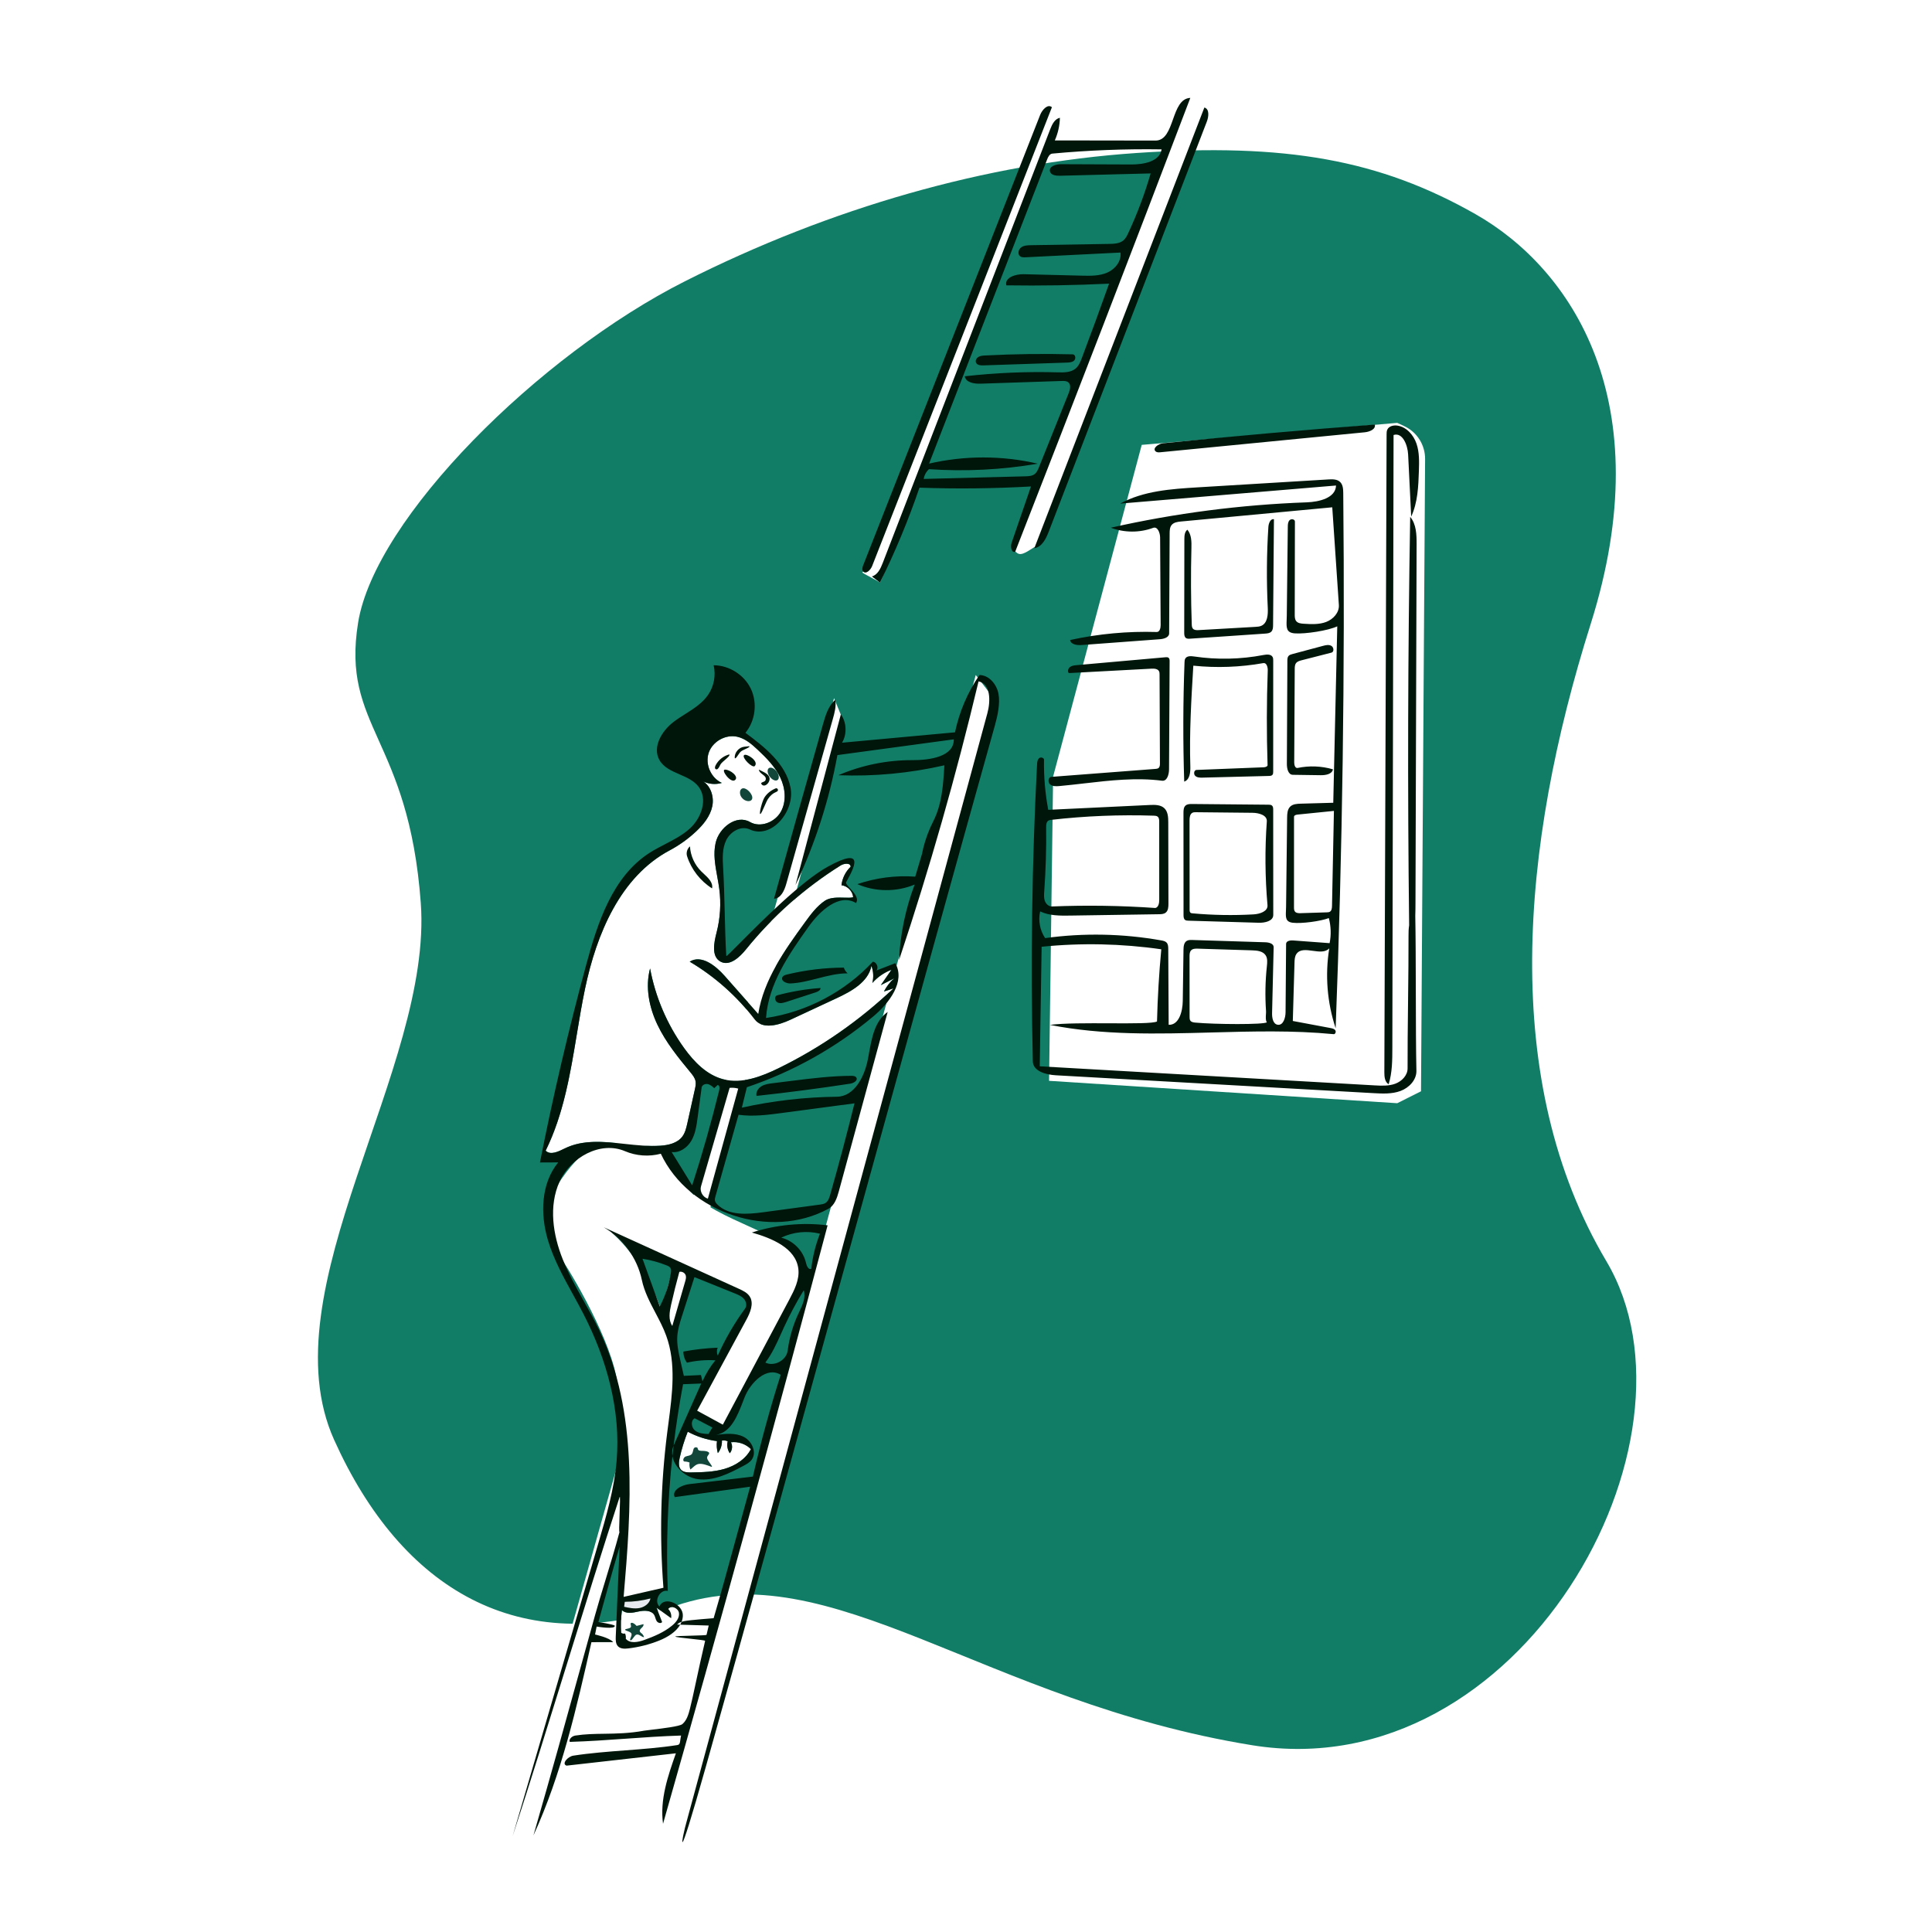 <?xml version="1.0" encoding="UTF-8"?> <svg xmlns="http://www.w3.org/2000/svg" width="750" height="750" viewBox="0 0 750 750" fill="none"><rect x="0" y="0" width="750" height="750" fill="#808080" stroke="none"/><g clip-path="url(#clip0_413_212)"><path d="M750 0H0V750H750V0Z" fill="white"></path><path fill-rule="evenodd" clip-rule="evenodd" d="M262.227 623.375C322.796 602.616 381.997 660.65 486.088 677.498C590.179 694.347 664.989 559.384 623.595 489.601C582.201 419.818 590.179 328.78 617.496 242.25C644.812 155.719 609.885 104.211 572.767 83.124C535.649 62.038 499.224 55.429 441.128 59.396C383.032 63.362 322.497 80.615 265.867 109.199C209.236 137.782 145.571 201.124 139.011 241.741C132.452 282.358 158.66 286.33 163.349 350.574C168.038 414.818 103.463 500.717 129.721 558.984C155.979 617.25 201.659 644.134 262.227 623.375Z" fill="#127D67"></path><path fill-rule="evenodd" clip-rule="evenodd" d="M242.258 621.741L241.929 624.378C241.929 624.378 246.683 624.915 248.719 624.616C250.755 624.318 254.482 620.205 254.482 620.205C254.482 620.205 250.592 620.661 248.719 620.895" fill="#E7EAEE"></path><path fill-rule="evenodd" clip-rule="evenodd" d="M257.394 707.979L264.88 715.121L386.191 271.653L378.783 262.032L257.394 707.979Z" fill="white"></path><path fill-rule="evenodd" clip-rule="evenodd" d="M199 712.789C199 712.789 207.866 715.121 215.686 688.277C223.505 661.434 327.209 279.413 327.209 279.413L323.782 271.032L199 712.789Z" fill="white"></path><path fill-rule="evenodd" clip-rule="evenodd" d="M404.758 45.727C405.496 43.817 409.447 46.135 411.453 45.727C411.377 48.746 347.52 214.223 341.615 226.152C340.563 225.36 335.798 223.047 334.746 222.255C336.997 221.636 383.095 101.829 404.758 45.727Z" fill="white"></path><path fill-rule="evenodd" clip-rule="evenodd" d="M467.382 42.014C456.636 72.327 407.504 201.633 402.246 212.255C401.681 211.83 398.532 214.868 396.272 215.077C394.326 215.257 393.233 212.621 392.746 212.255C394.961 211.646 439.614 95.678 461.687 38.501C462.05 37.56 468.703 38.288 467.382 42.014Z" fill="white"></path><path fill-rule="evenodd" clip-rule="evenodd" d="M270.024 548.117L281.243 553.63C281.243 553.63 310.789 511.382 310.789 490.263C310.789 481.845 286.46 476.204 272.565 466.629C264.651 461.176 261.367 451.353 256.954 447.572C253.5 444.614 245.763 443.067 234.935 443.791C232.34 443.964 226.65 447.572 226.65 447.572C226.65 447.572 202.998 468.434 215.802 485.46C219.636 490.56 235.638 516.725 239.16 534.035C243.807 556.879 241.071 620.497 241.071 620.497C241.071 620.497 246.01 620.448 249.058 619.761C252.106 619.074 258.446 616.579 258.446 616.579C258.446 616.579 257.731 594.959 258.446 585.339C260.3 560.367 263.123 540.405 260.741 524.92C255.791 492.744 237.169 478.268 237.169 478.268L291.5 504.198L270.024 548.117Z" fill="white"></path><path fill-rule="evenodd" clip-rule="evenodd" d="M280.247 559.233C280.332 560.971 279.76 562.734 278.67 564.091C278.238 562.583 278.121 560.987 278.327 559.433C274.367 558.917 270.503 557.675 266.983 555.788C265.66 559.096 264.607 562.513 263.84 565.992C263.494 567.559 263.281 569.414 264.392 570.571C265.359 571.577 266.928 571.621 268.324 571.597C272.691 571.522 277.121 571.437 281.311 570.203C285.501 568.969 289.495 566.421 291.5 562.54C289.502 560.536 286.548 559.528 283.742 559.894C284.472 561.219 284.289 562.989 283.302 564.136C282.389 562.808 282.088 561.076 282.498 559.517C281.805 559.183 281.001 559.081 280.247 559.233Z" fill="white"></path><path fill-rule="evenodd" clip-rule="evenodd" d="M247.855 625.588C245.66 626.075 243.042 626.612 241.424 625.051C241.068 627.97 240.981 630.922 241.165 633.857C241.589 634.156 242.148 634.256 242.65 634.121C242.925 634.759 243.023 635.473 242.929 636.161C244.572 638.134 247.704 637.503 250.118 636.629C253.953 635.24 257.79 633.637 260.929 631.032C262.412 629.801 263.817 628.083 263.577 626.171C263.336 624.258 260.46 622.995 259.415 624.615C260.336 625.527 260.764 626.909 260.523 628.182C258.641 626.825 256.758 625.469 254.876 624.112C255.595 625.963 256.314 627.815 257.033 629.666C256.584 630.381 255.398 630.027 254.934 629.322C254.469 628.617 254.394 627.718 253.977 626.984C252.865 625.03 250.05 625.101 247.855 625.588Z" fill="white"></path><path fill-rule="evenodd" clip-rule="evenodd" d="M267.737 373.316C272.27 370.486 277.782 374.848 281.32 378.854C285.662 383.771 290.005 388.689 294.347 393.606C296.444 380.353 304.567 368.953 312.456 358.099C314.721 354.982 317.054 351.799 320.252 349.648C323.449 347.498 329.605 349.049 331.196 348.262C330.978 345.936 328.977 343.902 326.655 343.647C326.961 340.944 328.242 338.363 330.208 336.484C330.222 334.868 327.677 335.122 326.307 335.98C312.395 344.691 299.944 355.731 289.63 368.501C287.117 371.613 283.259 375.197 279.732 373.31C276.085 371.359 277.143 365.989 278.178 361.984C279.597 356.495 279.956 350.735 279.23 345.112C278.458 339.124 276.472 333.063 277.815 327.177C279.159 321.29 285.89 316.076 291.119 319.096C295.141 321.419 300.726 319.252 303.055 315.232C305.383 311.213 304.909 306.033 302.907 301.842C300.904 297.65 297.567 294.263 294.177 291.086C291.861 288.916 289.349 286.726 286.256 286.012C281.714 284.963 276.609 287.814 275.119 292.231C273.629 296.649 275.965 302.009 280.215 303.926C277.549 304.729 274.551 304.349 272.17 302.906C275.765 304.547 277.308 309.12 276.506 312.989C275.705 316.859 273.069 320.093 270.185 322.794C267.113 325.67 263.662 328.139 259.947 330.115C240.821 340.292 231.571 362.553 227.125 383.758C222.679 404.962 221.409 427.263 211.82 446.691C213.692 448.577 216.802 447.025 219.183 445.846C230.421 440.282 243.831 445.598 256.343 444.768C259.505 444.559 262.937 443.77 264.852 441.246C265.983 439.756 266.417 437.867 266.824 436.041C267.796 431.668 268.769 427.295 269.742 422.922C269.977 421.867 270.212 420.777 270.011 419.715C269.76 418.398 268.875 417.304 268.02 416.27C263.239 410.486 258.456 404.593 255.227 397.819C251.997 391.045 250.42 383.211 252.359 375.962C254.427 387.068 258.977 397.705 265.58 406.871C269.444 412.235 274.373 417.327 280.776 418.974C288.065 420.849 295.67 417.904 302.428 414.59C318.665 406.63 333.683 396.185 346.796 383.733C345.582 384.118 344.369 384.503 343.155 384.888C344.13 382.986 345.457 381.266 347.049 379.841C345.346 380.701 343.643 381.562 341.94 382.423C343.318 380.434 344.697 378.446 346.076 376.457C343.226 377.526 340.646 379.308 338.639 381.597C339.202 379.415 339.077 377.062 338.288 374.952C337.05 381.25 330.527 384.82 324.708 387.531C318.746 390.309 312.784 393.086 306.821 395.864C302.275 397.982 296.011 399.736 292.969 395.749C286.099 386.747 277.481 379.085 267.737 373.316Z" fill="white"></path><path fill-rule="evenodd" clip-rule="evenodd" d="M290.556 311C291.932 311 292.444 309.881 291.715 308.5C291 307.119 289.603 306 288.578 306C287.554 306 287.005 307.119 287.368 308.5C287.746 309.881 289.179 311 290.556 311Z" fill="#12463B"></path><path fill-rule="evenodd" clip-rule="evenodd" d="M301.181 303C302.239 303 302.639 301.881 302.075 300.5C301.511 299.119 300.196 298 299.139 298C298.082 298 297.682 299.119 298.245 300.5C298.809 301.881 300.124 303 301.181 303Z" fill="#12463B"></path><path fill-rule="evenodd" clip-rule="evenodd" d="M408.818 301.452L407.246 419.575L542.402 428.264L551.634 423.634L553.22 178.208C553.255 172.726 550.088 167.728 545.115 165.419L542.402 164.16L443.217 172.702L408.818 301.452Z" fill="white"></path><path fill-rule="evenodd" clip-rule="evenodd" d="M267.686 567.759C267.05 567.494 266.36 567.36 265.672 567.368C264.857 567.089 265.336 565.763 266.131 565.433C266.926 565.103 267.923 565.141 268.505 564.506C268.993 563.974 268.994 563.171 269.237 562.491C269.481 561.811 270.267 561.629 270.819 562.096C270.93 563.987 273.288 562.658 275.002 563.694C275.958 564.272 274.365 565.045 274.478 565.978C274.621 567.16 277.325 569.827 276.045 569.36C274.65 568.851 272.695 568.066 271.229 568.304C269.916 568.518 269.08 569.685 267.998 570.46C267.651 569.61 267.541 568.665 267.686 567.759Z" fill="#12463B"></path><path fill-rule="evenodd" clip-rule="evenodd" d="M248.774 633.855C249.381 634.222 249.833 634.836 250.002 635.524C249.32 635.704 248.087 634.264 247.143 634.535C246.186 634.811 245.517 636.796 244.802 636.766C244.053 636.734 245.48 635.123 245.12 634.162C244.798 633.299 242.65 633.102 242.654 632.641C242.657 632.291 244.194 632.331 244.802 631.774C245.189 631.419 244.718 630.415 244.802 630.238C245.12 629.564 246.328 630.238 247.143 631.178C248.019 630.947 248.896 630.716 249.772 630.485C250.15 631.67 247.992 632.251 248.391 633.366L248.774 633.855Z" fill="#12463B"></path><path fill-rule="evenodd" clip-rule="evenodd" d="M342.682 218.527C341.841 220.705 340.71 223.157 338.459 223.776L341.615 226.152C347.52 214.223 352.641 201.908 356.935 189.31C371.363 189.822 385.814 189.667 400.227 188.845L392.699 210.751C392.191 212.229 392.636 214.739 394.097 214.182C417.04 155.564 439.702 96.836 462.08 38C458.262 38.176 456.797 42.284 455.343 46.365C453.875 50.483 452.416 54.574 448.56 54.568L409.474 54.51C410.7 51.75 411.377 48.746 411.453 45.727C409.447 46.135 408.41 48.31 407.672 50.219L342.682 218.527ZM430.544 110.117C427.129 119.737 423.619 129.323 420.016 138.875C419.442 140.396 418.819 141.983 417.584 143.041C415.731 144.629 413.038 144.609 410.598 144.54C398.556 144.202 386.49 144.715 374.52 146.074C374.926 148.52 378.179 149.028 380.657 148.945L412.184 147.893C413.074 147.863 414.055 147.864 414.734 148.441C415.878 149.416 415.413 151.25 414.853 152.646L403.344 181.344C402.947 182.334 402.515 183.371 401.673 184.025C400.664 184.807 399.291 184.873 398.015 184.906L358.593 185.921C358.807 184.475 359.54 183.112 360.628 182.137C374.729 183.097 388.944 182.38 402.877 180.005C389.056 176.788 374.499 176.776 360.672 179.971L406.508 61.852C406.891 60.866 407.47 59.723 408.523 59.626C422.613 58.317 436.774 57.769 450.924 57.984C450.203 62.734 443.952 63.869 439.147 63.849L411.835 63.737C409.887 63.729 407.183 64.569 407.577 66.476C407.886 67.97 409.863 68.266 411.387 68.227L446.68 67.324C444.391 75.247 441.485 82.992 437.995 90.465C437.52 91.484 437.011 92.528 436.164 93.268C434.696 94.552 432.567 94.65 430.617 94.682L400.236 95.186C398.899 95.208 397.464 95.261 396.39 96.058C395.316 96.854 394.935 98.691 396.009 99.489C396.604 99.931 397.411 99.913 398.151 99.876L434.955 98.042C435.439 101.345 432.895 104.49 429.834 105.821C426.773 107.153 423.313 107.093 419.975 107.009L397.368 106.445C394.258 106.368 389.871 107.758 390.649 110.769C403.95 110.969 417.257 110.752 430.544 110.117ZM408.35 41.625C385.119 101.015 361.854 160.392 338.556 219.756C337.953 221.293 336.104 223.096 335.05 221.824C334.509 221.171 334.794 220.195 335.105 219.405L403.781 44.62C404.568 42.618 406.729 40.211 408.35 41.625ZM468.493 47.193L407.128 206.371C406.053 209.161 404.482 212.367 401.525 212.806L467.531 41.741C469.55 42.295 469.247 45.239 468.493 47.193ZM378.906 140.811C378.534 140.008 379.049 139.019 379.806 138.562C380.564 138.105 381.487 138.045 382.37 137.999C393.715 137.41 405.083 137.261 416.439 137.553C417.463 137.579 417.745 139.169 417.034 139.907C416.324 140.644 415.191 140.725 414.168 140.759L381.723 141.845C380.66 141.881 379.353 141.776 378.906 140.811ZM300.466 348.881C303.156 348.772 304.512 345.658 305.243 343.067L323.307 279.095C323.993 276.667 324.685 274.136 324.237 271.653C321.57 274.035 320.473 277.669 319.496 281.109C313.085 303.681 306.742 326.271 300.466 348.881ZM327.57 375.625C327.857 376.478 328.369 377.253 329.04 377.851C325.088 377.845 321.244 378.833 317.396 379.823C313.934 380.713 310.469 381.604 306.918 381.773C305.296 381.85 303.008 380.808 303.72 379.348C304.033 378.706 304.809 378.466 305.503 378.298C312.722 376.556 320.144 375.657 327.57 375.625ZM266.729 332.409C268.383 337.52 271.88 342.013 276.428 344.872C276.871 342.598 274.943 340.806 273.164 339.152V339.151C272.865 338.874 272.57 338.6 272.292 338.328C269.67 335.771 268.05 332.212 267.845 328.556C266.754 329.463 266.292 331.058 266.729 332.409ZM281.446 298.764C283.52 298.764 286.995 301.521 285.303 302.84C283.611 304.158 279.711 298.764 281.446 298.764ZM305.205 388.956L316.705 385.21C317.548 384.935 318.56 384.434 318.529 383.548C312.837 383.945 307.183 384.898 301.676 386.391C300.542 386.699 300.741 388.582 301.782 389.128C302.822 389.674 304.087 389.32 305.205 388.956ZM288.835 293.149C289.73 292.276 294.751 295.504 293.002 297.37C292.104 298.326 287.847 294.113 288.835 293.149ZM279.406 297.315C279.57 296.978 279.736 296.638 280.002 296.334C280.336 295.952 280.861 295.498 281.389 295.042C282.426 294.145 283.475 293.238 283.102 292.858C280.878 293.437 278.923 294.98 277.842 297.007C276.933 298.764 278.347 298.892 278.637 298.453C279.01 298.13 279.206 297.725 279.406 297.315ZM294.602 298.764C294.873 298.907 295.164 299.049 295.461 299.194C297.084 299.985 298.901 300.872 298.75 302.537C298.572 304.507 296.232 305.925 295.457 304.106C295.607 303.783 295.925 303.669 296.255 303.551C296.755 303.372 297.281 303.184 297.281 302.242C297.281 301.593 296.669 301.124 296.03 300.634C295.351 300.114 294.642 299.57 294.602 298.764ZM288.937 289.878C286.816 290.096 285.025 292.211 285.229 294.334C285.535 294.576 285.989 293.902 286.496 293.15C286.857 292.613 287.246 292.037 287.626 291.725C288.031 291.393 288.755 291.059 289.424 290.751C290.372 290.314 291.209 289.927 290.876 289.669C290.543 289.703 290.225 289.738 289.906 289.773C289.588 289.808 289.269 289.843 288.937 289.878ZM332.445 418.322C333.114 419.473 331.367 420.481 330.051 420.682C317.964 422.529 305.837 424.113 293.681 425.433C293.344 423.965 294.318 422.447 295.609 421.67C296.9 420.893 298.445 420.691 299.94 420.504L307.523 419.561C315.168 418.609 322.835 417.657 330.539 417.634C331.248 417.632 332.088 417.709 332.445 418.322ZM281.32 378.854C277.783 374.848 272.27 370.486 267.737 373.316C277.481 379.085 286.099 386.747 292.969 395.749C296.011 399.736 302.276 397.982 306.822 395.864L324.709 387.531C330.527 384.82 337.05 381.25 338.288 374.952C339.078 377.062 339.202 379.415 338.639 381.597C340.646 379.308 343.226 377.526 346.076 376.457L341.94 382.423L347.049 379.841C345.457 381.266 344.13 382.986 343.155 384.888L346.796 383.733C333.683 396.185 318.666 406.63 302.428 414.59C295.67 417.904 288.065 420.849 280.776 418.974C274.373 417.327 269.444 412.235 265.58 406.871C258.977 397.705 254.427 387.068 252.36 375.962C250.421 383.211 251.998 391.045 255.227 397.819C258.456 404.592 263.239 410.486 268.02 416.27C268.875 417.304 269.76 418.397 270.011 419.715C270.212 420.777 269.977 421.867 269.742 422.922L266.824 436.041C266.418 437.867 265.983 439.756 264.852 441.246C262.937 443.77 259.505 444.559 256.344 444.768C251.81 445.069 247.159 444.563 242.536 444.06C234.399 443.174 226.35 442.298 219.183 445.846L219.152 445.862C216.775 447.039 213.684 448.569 211.82 446.691C218.76 432.631 221.342 417.066 223.925 401.501C224.911 395.558 225.897 389.616 227.125 383.758C231.571 362.553 240.821 340.292 259.947 330.115C263.662 328.139 267.114 325.67 270.185 322.794C273.069 320.093 275.705 316.859 276.506 312.989C277.245 309.421 275.991 305.256 272.973 303.342C275.203 304.418 277.841 304.641 280.215 303.926C275.965 302.009 273.629 296.649 275.119 292.231C276.609 287.814 281.714 284.963 286.256 286.012C289.349 286.726 291.862 288.916 294.178 291.086C297.567 294.263 300.904 297.65 302.907 301.842C304.909 306.033 305.383 311.213 303.055 315.232C300.726 319.252 295.141 321.419 291.119 319.096C285.89 316.076 279.159 321.29 277.816 327.176C276.831 331.493 277.635 335.903 278.439 340.309C278.732 341.912 279.024 343.515 279.231 345.112C279.956 350.735 279.597 356.495 278.178 361.984C277.143 365.989 276.085 371.359 279.732 373.31C283.259 375.197 287.117 371.613 289.63 368.501C299.944 355.731 312.395 344.691 326.307 335.98C327.677 335.122 330.222 334.868 330.208 336.484C328.242 338.363 326.961 340.944 326.655 343.647C328.977 343.902 330.978 345.936 331.196 348.261C330.593 348.56 329.336 348.523 327.832 348.478C325.366 348.405 322.238 348.313 320.252 349.648C317.054 351.799 314.721 354.982 312.456 358.099C304.567 368.953 296.444 380.353 294.348 393.606L281.32 378.854ZM272.17 302.906C272.43 303.064 272.699 303.209 272.973 303.342C272.718 303.18 272.45 303.034 272.17 302.906ZM313.88 359.766C318.289 353.579 325.813 346.63 332.314 350.56C333.523 348.688 331.475 346.453 329.919 344.756C328.983 343.735 328.225 342.908 328.464 342.472C328.554 342.307 328.65 342.133 328.749 341.954C331.339 337.249 336.334 328.176 321.297 336.471C311.045 342.127 295.306 357.963 287.188 366.132C283.977 369.363 281.958 371.394 281.942 371.122C281.622 365.826 281.478 359.936 281.333 354.047C281.188 348.157 281.044 342.267 280.724 336.971C280.502 333.292 280.316 329.421 281.942 326.113C283.568 322.805 287.678 320.411 291.017 321.974C299.514 325.952 308.717 314.863 306.868 305.665C305.018 296.468 296.922 290.054 289.378 284.477C293.219 279.821 294.087 272.913 291.517 267.452C288.947 261.991 283.07 258.258 277.035 258.251C277.957 262.143 277.165 266.41 274.907 269.711C272.699 272.939 269.367 275.055 266.025 277.177C264.474 278.162 262.92 279.149 261.475 280.249C256.919 283.719 253.188 289.968 255.954 294.983C257.548 297.873 260.649 299.226 263.779 300.592C266.568 301.809 269.381 303.036 271.171 305.37C274.9 310.235 272.272 317.621 267.71 321.714C264.902 324.233 261.544 325.972 258.179 327.715C256.076 328.804 253.969 329.894 251.992 331.178C237.84 340.367 232.067 357.925 227.645 374.209C220.729 399.674 214.712 425.383 209.608 451.273L216.703 451.24C209.988 459.414 209.681 471.315 212.711 481.452C214.93 488.877 218.679 495.691 222.427 502.503V502.504C223.795 504.991 225.163 507.477 226.457 509.993C235.52 527.621 241.064 547.492 239.36 567.24C238.424 578.079 235.352 588.604 232.295 599.045L199 712.789C205.717 692.296 212.74 669.642 219.763 646.987C226.786 624.332 233.81 601.677 240.526 581.185C240.807 580.329 240.667 584.108 240.526 587.887C240.386 591.666 240.246 595.445 240.526 594.589C238.852 600.902 236.868 607.403 234.977 613.597C233.539 618.31 232.155 622.845 231.003 626.984C228.853 634.707 226.836 642.019 224.81 649.367L224.809 649.37L224.808 649.374L224.807 649.379C219.714 667.843 214.56 686.532 207.078 712.513C217.979 688.735 223.821 663.008 229.592 637.495C230.698 637.491 232.003 637.487 233.33 637.484H233.354L233.44 637.483L233.763 637.482H233.813C235.303 637.478 236.793 637.474 238.033 637.47C236.559 635.696 231.003 634.514 231.003 634.514L231.609 631.431C231.609 631.431 239.037 632.697 238.657 631.066C237.9 630.52 232.295 629.666 232.295 629.666C232.295 629.666 238.377 607.566 240.526 600.398L239.037 635.301C238.979 636.653 238.985 638.177 239.945 639.131C240.932 640.111 242.513 640.076 243.894 639.914C248.02 639.43 252.081 638.397 255.937 636.849C259.112 635.575 262.419 633.538 264.051 630.703L275.119 631.032C275.119 631.032 274.55 633.466 274.277 634.634C274.236 634.81 271.199 634.891 268.176 634.971C265.178 635.05 262.193 635.129 262.153 635.301C262.101 635.523 265.052 635.839 267.987 636.154C270.889 636.464 273.775 636.773 273.725 636.988C272.322 642.965 271.121 648.539 270.123 653.171L270.122 653.179L270.121 653.181C269.174 657.578 268.41 661.126 267.829 663.364C267.263 665.541 266.607 667.866 264.876 669.304C263.812 670.188 257.117 670.983 253.039 671.467H253.036L253.032 671.468H253.03L253.019 671.469L253.007 671.47C251.642 671.632 250.574 671.759 250.117 671.842C244.284 672.905 239.271 672.978 234.557 673.047H234.556C230.72 673.103 227.083 673.156 223.362 673.737C221.601 674.013 220.671 675.65 221.233 676.201C228.631 675.974 235.722 675.472 242.813 674.969C249.903 674.466 256.994 673.963 264.392 673.737C264.232 674.452 264.153 675.046 264.088 675.533C263.93 676.727 263.855 677.289 262.876 677.441C256.386 678.451 249.548 678.972 242.71 679.494H242.708C235.869 680.016 229.03 680.537 222.539 681.547C220.4 681.88 217.884 684.75 219.943 685.42L262.379 680.63C259.263 689.457 256.1 698.707 257.393 707.979C279.391 630.738 300.686 553.297 321.274 475.669C311.425 474.465 301.317 475.427 291.871 478.466C299.68 480.685 308.937 484.503 309.915 492.562C310.423 496.747 308.384 500.773 306.406 504.496L280.607 553.054L270.638 547.629L289.71 512.369C291.244 509.534 292.768 505.984 291.023 503.274C290.089 501.824 288.433 501.037 286.863 500.322L234.358 476.421C241.861 480.769 247.382 488.399 249.165 496.886C250.117 501.415 252.28 505.521 254.449 509.639C255.985 512.554 257.524 515.476 258.638 518.558C262.542 529.356 260.985 541.153 259.47 552.627C259.311 553.829 259.153 555.028 259.001 556.221C256.472 576.151 255.983 596.339 257.543 616.369L242.095 619.908C245.079 585.025 247.742 548.227 232.725 516.6C230.86 512.671 228.737 508.866 226.615 505.063C223.682 499.805 220.751 494.55 218.502 488.972C214.626 479.361 212.946 468.207 217.197 458.756C221.449 449.304 233.085 442.812 242.615 446.884C246.971 448.745 251.954 449.1 256.529 447.874C267.37 471.033 299.133 481.466 321.595 469.245C324.009 467.931 324.944 465 325.666 462.349L344.594 392.84C339.618 396.304 338.438 402.817 337.33 408.927C337.191 409.697 337.053 410.461 336.908 411.211C335.615 417.915 331.717 425.674 324.89 425.748C312.488 425.884 300.1 427.307 287.991 429.986L289.939 422.059C307.838 416.045 324.595 406.656 339.069 394.53C345.279 389.328 351.558 380.941 347.546 373.903L340.269 376.727C341.152 375.537 340.322 373.527 338.856 373.308C328.032 385.001 313.139 392.853 297.376 395.179C298.281 382.01 306.219 370.516 313.88 359.766ZM264.585 629.592C264.436 629.975 264.257 630.345 264.051 630.703L262.876 630.668C262.876 630.668 263.234 630.057 264.585 629.592ZM261.03 565.252C261.778 569.63 266.227 573.598 270.94 574.209C277.142 575.014 283.123 571.972 288.637 569.023C289.771 568.416 290.939 567.781 291.729 566.766C293.954 563.907 291.922 559.39 288.682 557.769C285.441 556.147 281.6 556.562 278.005 557.016C283.815 556.025 286.309 549.553 288.489 543.896C288.662 543.446 288.833 543.001 289.004 542.565C291.325 536.641 297.703 530.298 303.076 533.705C298.924 546.714 295.318 559.898 292.271 573.21L267.589 576.131C264.632 576.481 260.652 578.496 261.932 581.185L291.211 577.136L280.946 614.533C280.187 617.296 277.035 628.182 277.035 628.182C277.035 628.182 267.775 628.875 265.589 629.322C265.206 629.4 264.873 629.493 264.585 629.592C264.862 628.88 265.034 628.125 265.079 627.325C265.339 622.678 257.776 619.336 255.999 623.638C253.711 621.531 256.226 616.859 259.245 617.609C258.552 600.145 259.152 582.63 261.03 565.252ZM261.03 565.252C261.177 563.891 261.332 562.531 261.494 561.172C260.92 562.513 260.799 563.902 261.03 565.252ZM261.494 561.172C262.45 553.194 263.675 545.248 265.168 537.352L272.216 537.079L261.536 561.076C261.522 561.108 261.508 561.14 261.494 561.172ZM296.201 470.601C290.051 471.43 282.939 471.963 278.51 467.616C278.073 467.187 277.66 466.69 277.542 466.089C277.434 465.538 277.588 464.973 277.741 464.432L286.706 432.75C292.344 433.538 298.07 432.787 303.713 432.037L331.711 428.313C328.775 440.201 325.628 452.037 322.274 463.813C321.935 465.004 321.523 466.294 320.489 466.976C319.833 467.409 319.025 467.525 318.245 467.63L296.201 470.601ZM366.601 297.094C366.177 304.514 365.688 312.181 362.306 318.8C358.924 325.418 357.942 331.425 357.942 331.425L355.296 340.313C347.71 339.765 340.015 340.759 332.817 343.217C339.806 346.268 348.043 346.328 355.074 343.379C351.527 352.756 349.468 362.694 349 372.709C360.88 337.122 371.184 301.01 379.872 264.512C384.614 265.396 384.571 272.179 383.308 276.835L266.519 707.224C264.876 712.789 261.614 729.871 274.124 685.42C288.465 634.463 311.001 552.959 333.155 472.836C353.335 399.85 373.199 328.009 386.263 281.45C387.278 277.831 388.302 273.057 387.618 269.361C386.934 265.666 383.986 262.098 380.228 262.032C375.642 268.729 372.394 276.339 370.731 284.284L326.889 288.317C328.859 284.961 328.671 280.46 326.426 277.281L308.805 343.572C316.425 327.574 321.913 310.563 325.078 293.129L370.254 287.011C370.395 293.744 360.944 295.117 354.209 295.085C344.351 295.039 334.489 297.047 325.433 300.942C339.245 301.479 353.128 300.181 366.601 297.094ZM265.291 524.671C265.275 526.209 265.765 527.749 266.668 528.995C270.283 528.162 274.018 527.849 277.722 528.067C275.696 530.54 274.004 533.286 272.706 536.208L272.113 533.787L265.471 534.102L264.153 528.306C263.433 525.137 262.707 521.913 262.931 518.671C263.116 516.001 263.938 513.422 264.753 510.874L269.585 495.781L285.218 502.086C286.5 502.603 287.828 503.151 288.753 504.179C289.677 505.206 290.06 506.862 289.243 507.976C285.079 513.663 281.519 519.792 278.643 526.227C278.194 525.275 278.182 524.128 278.61 523.168C274.142 523.348 269.687 523.85 265.291 524.671ZM272.375 422.196C272.51 421.192 273.726 420.639 274.72 420.836C275.713 421.034 276.514 421.745 277.262 422.429L278.596 421.198C279.36 421.29 279.398 422.383 279.214 423.131C276.16 435.591 272.654 447.94 268.704 460.145L260.741 447.219C263.832 447.64 266.822 445.521 268.389 442.824C269.956 440.128 270.4 436.945 270.814 433.853L272.375 422.196ZM278.67 564.091C279.76 562.734 280.332 560.971 280.246 559.233C281.001 559.081 281.805 559.183 282.498 559.517C282.088 561.076 282.389 562.808 283.302 564.136C284.288 562.989 284.472 561.219 283.741 559.894C286.548 559.528 289.501 560.536 291.5 562.54C289.495 566.421 285.501 568.969 281.311 570.203C277.121 571.437 272.691 571.522 268.324 571.597C266.928 571.621 265.359 571.577 264.392 570.571C263.281 569.414 263.494 567.559 263.84 565.992C264.607 562.513 265.66 559.096 266.983 555.788C270.503 557.675 274.367 558.917 278.327 559.433C278.121 560.987 278.238 562.583 278.67 564.091ZM241.424 625.051C243.042 626.612 245.66 626.075 247.855 625.588C250.05 625.101 252.865 625.03 253.977 626.984C254.171 627.327 254.292 627.705 254.412 628.083C254.549 628.515 254.686 628.946 254.933 629.322C255.398 630.027 256.584 630.381 257.033 629.666L254.876 624.112L260.523 628.182C260.764 626.909 260.335 625.527 259.415 624.615C260.46 622.995 263.336 624.258 263.576 626.171C263.817 628.083 262.412 629.801 260.929 631.032C257.79 633.637 253.953 635.24 250.117 636.629C247.704 637.503 244.572 638.134 242.929 636.161C243.023 635.473 242.925 634.759 242.649 634.121C242.148 634.256 241.589 634.156 241.165 633.857C240.981 630.922 241.068 627.97 241.424 625.051ZM274.798 465.318C272.841 464.778 271.563 462.489 272.129 460.54L283.233 422.314C284.352 422.194 285.493 422.289 286.577 422.591L274.798 465.318ZM303.268 517.616C303.626 516.818 303.985 516.02 304.349 515.228C306.618 510.299 309.18 505.505 312.018 500.881C312.905 503.659 311.539 506.547 310.274 509.221L310.272 509.225L310.146 509.491C310.097 509.596 310.048 509.7 309.999 509.804C307.855 514.38 306.424 519.291 305.775 524.303C305.282 528.102 300.536 530.643 297.101 528.947C299.719 525.521 301.497 521.561 303.268 517.616ZM260.247 492.208C260.606 492.78 260.529 493.512 260.424 494.179C259.709 498.709 258.253 503.12 256.131 507.186L249.422 488.646C252.632 489.15 255.785 490.017 258.801 491.225C259.352 491.445 259.932 491.705 260.247 492.208ZM303.273 480.459C307.901 478.223 313.32 477.671 318.304 478.928C316.581 483.302 315.447 487.907 314.943 492.581C313.847 493.008 313.148 491.435 312.894 490.287C311.853 485.569 307.967 481.6 303.273 480.459ZM266.211 495.139C266.425 495.877 266.211 496.664 265.998 497.403L260.991 514.723C259.384 512.391 259.899 509.257 260.521 506.494C261.485 502.216 262.552 497.962 263.721 493.735C264.74 493.462 265.916 494.126 266.211 495.139ZM275.038 556.684C273.189 556.603 271.195 556.469 269.771 555.287C268.347 554.104 268.055 551.465 269.679 550.577L276.553 554.161L275.038 556.684ZM248.253 624.236C246.278 624.609 244.25 624.18 242.286 623.752L242.541 621.809C245.905 621.834 249.272 621.391 252.515 620.497C252.155 622.474 250.228 623.862 248.253 624.236ZM301.105 306.05C301.436 305.91 301.816 306.074 301.951 306.417C302.087 306.759 301.928 307.151 301.597 307.291C299.972 307.979 298.972 308.889 298.131 310.15C297.767 310.695 297.263 311.84 296.765 312.975C296.079 314.534 295.404 316.072 295.114 315.997C294.613 315.869 295.869 310.902 296.837 309.451C297.827 307.967 299.255 306.833 301.105 306.05ZM450.463 175.564L529.794 167.814C531.662 167.632 534.156 166.637 533.704 164.815C506.268 166.884 478.858 169.306 451.484 172.08C449.673 172.263 447.251 174.035 448.617 175.239C449.1 175.664 449.822 175.626 450.463 175.564ZM462.639 242.384C462.66 242.966 462.699 243.596 463.078 244.039C463.597 244.647 464.519 244.65 465.318 244.605L487.335 243.35C488.126 243.305 488.936 243.255 489.659 242.932C492.072 241.853 492.273 238.568 492.144 235.928C491.634 225.49 491.712 215.023 492.379 204.594C492.469 203.182 493.155 201.286 494.542 201.567L494.206 242.66C494.199 243.559 494.154 244.554 493.526 245.196C492.93 245.807 491.997 245.903 491.146 245.962C486.313 246.3 481.478 246.625 476.644 246.95L461.961 247.937C461.413 247.973 460.814 247.997 460.369 247.673C459.767 247.235 459.712 246.374 459.713 245.629L459.769 209.267C459.771 207.941 459.875 206.405 460.954 205.634C462.574 207.577 462.57 210.356 462.504 212.885C462.247 222.716 462.292 232.555 462.639 242.384ZM549.41 355.524C549.473 353.889 549.481 352.25 549.486 350.625L549.921 211.28C549.932 207.555 549.826 203.489 547.432 200.636C546.528 253.484 546.392 306.345 547.025 359.197C546.806 360.544 546.779 361.964 546.786 363.306C546.823 369.752 546.714 379.386 546.604 389.02C546.495 398.653 546.386 408.287 546.422 414.734C546.438 417.452 544.183 419.764 541.631 420.7C539.078 421.636 536.275 421.493 533.56 421.339L403.63 413.938L404.364 367.527C419.81 365.969 435.445 366.301 450.811 368.516C449.939 377.83 449.385 387.174 449.148 396.527C447.733 397.317 439.749 397.283 430.849 397.244C422.252 397.207 412.8 397.166 407.585 397.862C428.241 401.946 449.33 401.375 470.455 400.802C486.207 400.375 501.978 399.947 517.605 401.449C518.289 401.648 518.766 400.592 518.378 399.994C517.99 399.397 517.212 399.216 516.512 399.085L501.866 396.342L502.523 373.699C502.558 372.523 502.615 371.272 503.287 370.307C504.611 368.407 507.098 368.753 509.625 369.104C512.053 369.441 514.517 369.784 516.021 368.143C514.337 378.479 515.195 389.22 518.498 399.158C521.153 329.958 522.137 260.693 521.448 191.445C521.432 189.896 521.342 188.167 520.222 187.096C519.066 185.99 517.266 186.018 515.669 186.115L464.957 189.188C454.629 189.814 443.92 190.545 434.836 195.497L518.646 188.476C518.503 193.318 512.112 194.835 507.271 195.008C481.689 195.923 456.193 199.223 431.223 204.854C436.456 206.836 442.407 206.856 447.654 204.909C449.36 204.277 450.34 206.835 450.352 208.655L450.561 242.66C450.568 243.816 450.191 245.378 449.035 245.342C437.755 244.992 426.431 246.04 415.407 248.457C415.724 250.235 418.122 250.532 419.923 250.398L450.251 248.148C451.817 248.031 453.851 247.449 453.859 245.878L454.052 207.086C454.058 205.936 454.098 204.686 454.828 203.797C455.672 202.768 457.144 202.57 458.469 202.445L517.18 196.934L519.748 234.851C519.947 237.785 517.561 240.396 514.811 241.441C512.062 242.486 509.021 242.318 506.085 242.135C505.048 242.071 503.889 241.948 503.22 241.153C502.64 240.463 502.613 239.48 502.615 238.579L502.683 202.459C502.685 201.557 501.273 201.294 500.629 201.926C499.986 202.558 499.935 203.561 499.924 204.463L499.529 238.938C499.522 239.521 499.5 240.075 499.479 240.598C499.355 243.675 499.276 245.641 502.705 245.878C506.717 246.156 515.476 244.84 519.122 243.145L517.571 311.628L504.892 311.987C503.463 312.028 501.89 312.126 500.863 313.119C499.765 314.181 499.676 315.881 499.658 317.408L499.255 352.035C499.249 352.561 499.227 353.062 499.205 353.536C499.089 356.125 499.01 357.879 501.866 358.215C505.245 358.613 512.68 357.628 515.85 356.395C516.692 359.561 516.796 362.921 516.154 366.133L501.954 365.079C500.828 364.996 499.272 365.278 499.263 366.407L499.053 392.962C499.036 395.143 498.147 398.132 495.99 397.802C494.176 397.525 493.774 395.119 493.818 393.284L494.431 367.703C494.464 366.322 492.63 365.834 491.249 365.791L462.862 364.901C462.108 364.877 461.303 364.866 460.664 365.266C459.583 365.942 459.448 367.435 459.43 368.71L459.148 388.62C459.091 392.629 457.68 398.014 453.675 397.823L453.515 368.398C453.51 367.523 453.472 366.558 452.876 365.917C452.365 365.368 451.574 365.202 450.835 365.07C435.968 362.417 420.684 362.111 405.722 364.168C403.7 361.176 402.98 357.336 403.782 353.815C407.359 355.514 411.48 355.487 415.439 355.427L449.919 354.903C450.829 354.89 451.813 354.851 452.527 354.285C453.509 353.505 453.59 352.069 453.587 350.815L453.517 319.243C453.512 317.3 453.417 315.132 452.024 313.779C450.594 312.391 448.357 312.398 446.366 312.493L406.93 314.376C405.742 308.035 405.188 301.576 405.277 295.126C405.512 294.261 404.122 293.732 403.424 294.295C402.727 294.858 402.626 295.865 402.58 296.759C400.596 335.14 400.049 373.595 400.938 412.016C401.027 415.868 406.04 417.206 409.887 417.423L533.185 424.358C536.719 424.557 540.371 424.739 543.688 423.505C547.005 422.272 549.921 419.228 549.845 415.69C549.672 407.615 549.644 396.353 549.617 385.091C549.591 374.301 549.565 363.512 549.41 355.524ZM488.625 358.21L461.303 357.408C460.874 357.395 460.417 357.373 460.067 357.125C459.499 356.723 459.445 355.915 459.444 355.219L459.423 315.533C459.423 314.527 459.476 313.393 460.225 312.72C460.885 312.127 461.863 312.103 462.751 312.111L492.439 312.383C492.912 312.388 493.428 312.408 493.786 312.717C494.22 313.093 494.254 313.744 494.254 314.319L494.28 355.181C494.281 357.581 491.025 358.281 488.625 358.21ZM462.93 315.495C461.918 315.981 461.779 317.34 461.779 318.463L461.806 353.175C461.807 353.593 461.835 354.071 462.161 354.331C462.372 354.498 462.657 354.53 462.924 354.554C470.804 355.272 478.736 355.408 486.635 354.961C489.058 354.824 492.251 353.791 492.039 351.374C491.091 340.566 491.003 329.683 491.776 318.861C491.949 316.432 488.659 315.55 486.224 315.525L464.276 315.302C463.818 315.297 463.342 315.297 462.93 315.495ZM463.496 254.838C462.281 254.658 460.757 254.586 460.133 255.643C459.876 256.077 459.85 256.604 459.831 257.107C459.251 272.54 459.21 287.993 459.711 303.428C461.877 302.689 462.159 299.791 462.087 297.503C461.676 284.469 462.46 271.43 463.244 258.412C472.291 259.345 481.467 259.008 490.422 257.416C491.69 257.191 492.186 258.999 492.139 260.286C491.696 272.461 491.671 284.652 492.065 296.829C492.234 297.494 491.296 297.831 490.611 297.858L464.494 298.888C463.492 298.927 463.262 300.507 463.991 301.195C464.72 301.883 465.836 301.899 466.838 301.874L492.575 301.225C493.067 301.213 493.619 301.174 493.946 300.806C494.237 300.48 494.252 300 494.252 299.563L494.263 256.477C494.263 255.993 494.258 255.488 494.033 255.06C493.429 253.912 491.779 254.021 490.505 254.265C481.619 255.969 472.446 256.164 463.496 254.838ZM550.81 182.811C550.61 188.844 550.368 195.066 547.823 200.539L546.633 176.417C546.452 172.757 544.462 167.728 540.979 168.868L540.504 406.847C540.494 411.572 540.473 416.379 539.077 420.893C537.571 420.039 537.396 417.977 537.402 416.245L538.275 168.66C538.277 168.034 538.283 167.388 538.535 166.815C539.145 165.424 540.954 164.992 542.457 165.215C545.99 165.741 548.71 168.823 549.871 172.201C551.032 175.578 550.927 179.241 550.81 182.811ZM450.142 261.89L450.285 296.353C450.288 296.993 450.251 297.724 449.756 298.131C449.414 298.414 448.941 298.459 448.498 298.493L408.148 301.58C406.89 301.676 406.683 303.678 407.641 304.498C408.599 305.318 410.005 305.26 411.261 305.146C414.45 304.855 417.643 304.487 420.837 304.118C430.945 302.952 441.065 301.784 451.117 303.075C453.045 303.323 453.806 300.665 453.817 298.721L454.044 256.7C454.046 256.214 454.018 255.658 453.641 255.351C453.315 255.086 452.849 255.11 452.431 255.147L417.969 258.208C417.067 258.288 416.114 258.387 415.388 258.928C414.663 259.469 414.311 260.617 414.911 261.295L446.954 259.577C448.068 259.517 449.439 259.597 449.937 260.595C450.134 260.99 450.14 261.449 450.142 261.89ZM499.561 296.597L499.757 256.488C499.76 255.855 499.781 255.167 500.181 254.677C500.55 254.225 501.151 254.05 501.715 253.899L513.573 250.727C514.656 250.437 515.874 250.163 516.843 250.726C517.812 251.289 517.948 253.076 516.862 253.354L505.289 256.313C504.494 256.517 503.639 256.758 503.138 257.407C502.643 258.047 502.617 258.92 502.613 259.729L502.411 296.057C502.406 297 502.812 298.309 503.735 298.117C508.26 297.173 513.016 297.359 517.453 298.653C517.1 300.551 514.596 300.961 512.666 300.933L501.868 300.778C500.091 300.752 499.552 298.373 499.561 296.597ZM449.418 317.035C449.96 317.485 450.003 318.287 450.003 318.991L450.012 349.283C450.013 350.553 449.765 352.165 448.535 352.481C435.168 351.548 421.75 351.35 408.361 351.887C407.113 351.937 406.032 350.898 405.613 349.722C405.194 348.545 405.286 347.257 405.376 346.011C405.972 337.75 406.217 329.464 406.112 321.182C406.099 320.187 406.191 318.992 407.065 318.517C407.371 318.35 407.727 318.307 408.074 318.267C421.29 316.753 434.617 316.21 447.913 316.646C448.441 316.663 449.012 316.697 449.418 317.035ZM491.8 375.081C491.179 380.859 491.068 386.693 491.469 392.49C491.492 392.819 491.464 393.265 491.434 393.752C491.364 394.896 491.281 396.26 491.8 396.832C490.883 397.825 471.504 397.679 463.962 396.968C463.27 396.903 462.49 396.782 462.093 396.212C461.811 395.808 461.8 395.28 461.799 394.788L461.779 371.303C461.779 370.452 461.814 369.507 462.41 368.899C463.044 368.251 464.065 368.237 464.971 368.265L486.033 368.923C487.98 368.984 490.233 369.206 491.309 370.83C492.114 372.045 491.956 373.632 491.8 375.081ZM502.337 317.096C502.337 316.513 503.083 316.283 503.663 316.225L517.827 314.793L517.084 351.695C517.067 352.538 516.963 353.535 516.228 353.95C515.887 354.142 515.478 354.159 515.087 354.171L504.892 354.492C504.106 354.516 503.2 354.489 502.705 353.878C502.34 353.427 502.323 352.796 502.324 352.215L502.337 317.096Z" fill="#00160A"></path></g><defs><clipPath id="clip0_413_212"><rect width="750" height="750" fill="white"></rect></clipPath></defs></svg> 